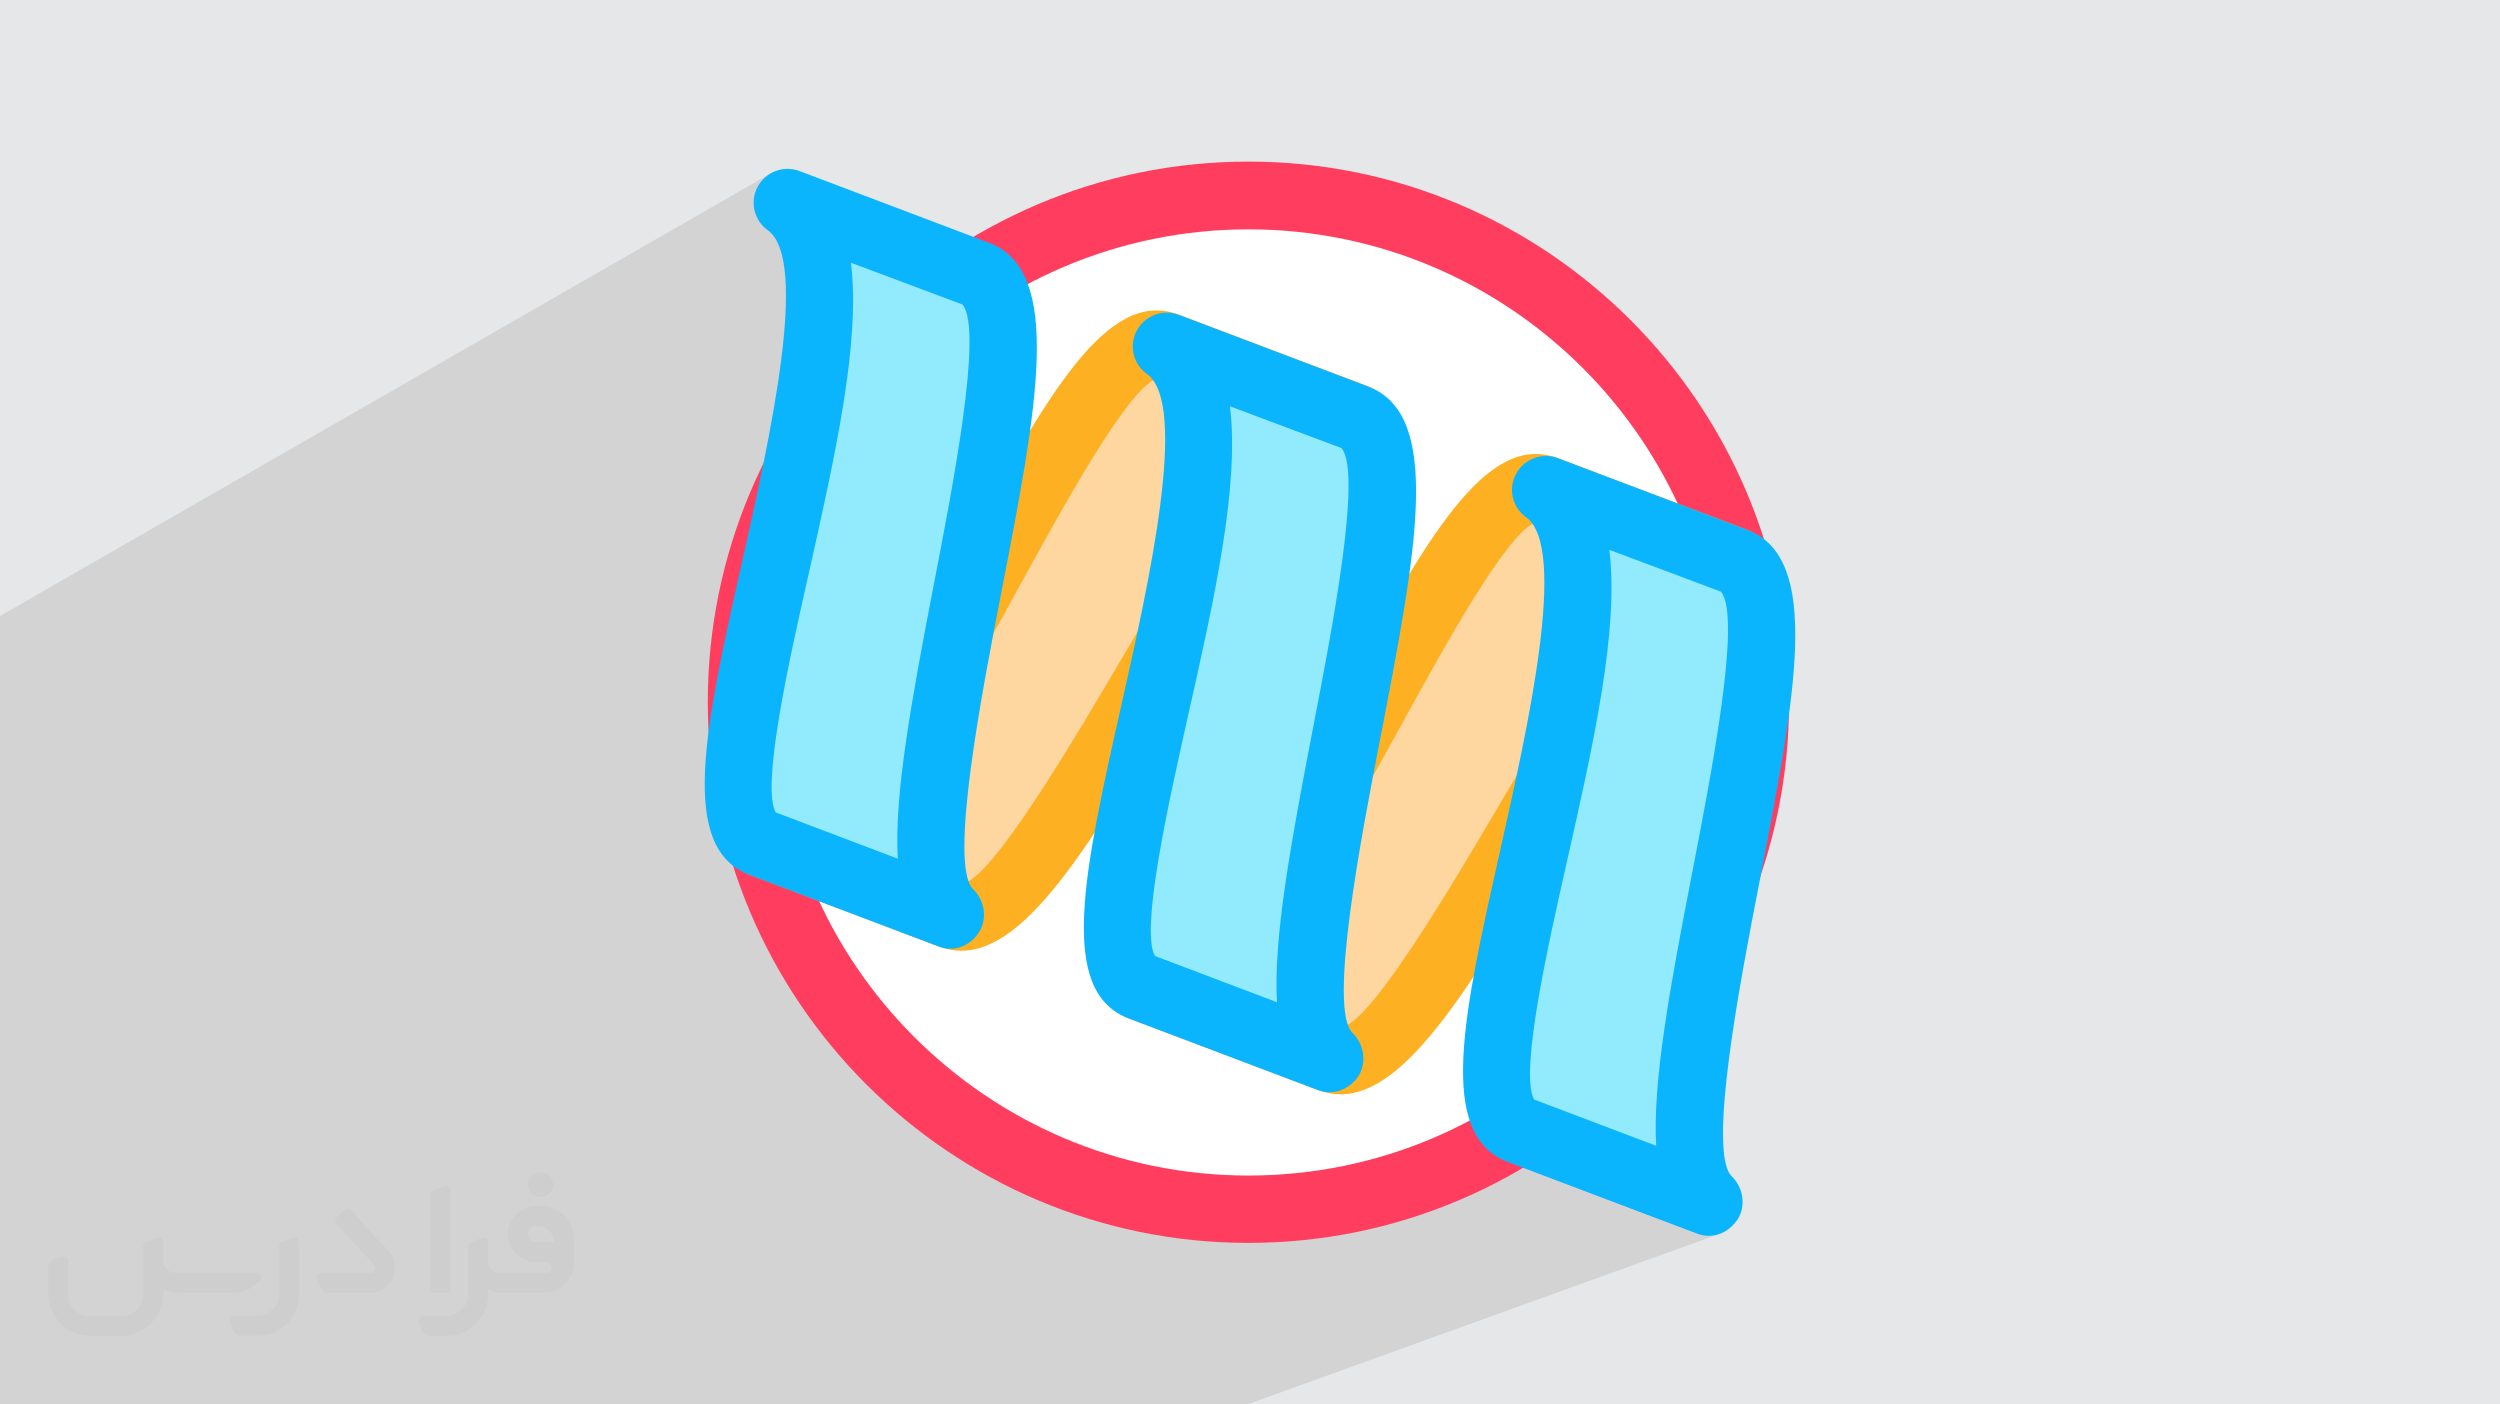 <?xml version="1.0" encoding="UTF-8"?>
<!DOCTYPE svg PUBLIC "-//W3C//DTD SVG 1.0//EN" "http://www.w3.org/TR/2001/REC-SVG-20010904/DTD/svg10.dtd">
<!-- Creator: CorelDRAW -->
<svg xmlns="http://www.w3.org/2000/svg" xml:space="preserve" width="94.192mm" height="52.917mm" version="1.0" style="shape-rendering:geometricPrecision; text-rendering:geometricPrecision; image-rendering:optimizeQuality; fill-rule:evenodd; clip-rule:evenodd"
viewBox="0 0 9418.1 5291.06"
 xmlns:xlink="http://www.w3.org/1999/xlink"
 xmlns:xodm="http://www.corel.com/coreldraw/odm/2003">
 <defs>
  <style type="text/css">
   <![CDATA[
    .fil8 {fill:#0AB5FD;fill-rule:nonzero}
    .fil7 {fill:#92EBFD;fill-rule:nonzero}
    .fil6 {fill:#FDB021;fill-rule:nonzero}
    .fil5 {fill:#FDD6A0;fill-rule:nonzero}
    .fil4 {fill:#FF3E5F;fill-rule:nonzero}
    .fil3 {fill:white;fill-rule:nonzero}
    .fil2 {fill:#373435;fill-rule:nonzero;fill-opacity:0.031}
    .fil1 {fill:#2B2A29;fill-opacity:0.102}
    .fil0 {fill:#E6E7E8}
   ]]>
  </style>
 </defs>
 <g id="Layer_x0020_1">
  <polygon class="fil0" points="-0,0 9418.1,0 9418.1,5291.06 -0,5291.06 "/>
  <path class="fil1" d="M4679.52 5291.06l-59.39 0 -264.75 0 -708.58 0 -178.84 0 -181.87 0 -145.63 0 -23.04 0 -74.33 0 -192.01 0 -28.76 0 -5.19 0 -306.17 0 -338.75 0 -3.95 0 -41.39 0 -0.02 0 -32.93 0 -20.38 0 -38.03 0 -173.26 0 -65.69 0 -0.66 0 -133.76 0 -79.79 0 -411.7 0 -147.96 0 -122.48 0 -30.56 0 -70.85 0 -89.73 0 -41.19 0 -58.15 0 -164 0 -21.85 0 -16.2 0 -9.75 0 -23.98 0 -5.13 0 -35.14 0 -30.8 0 -94.78 0 -9.11 0 -199.02 0 0 -84.37 0 -19.43 0 -12.64 0 -9.45 0 -22.75 0 -33.84 0 -22.15 0 -29.46 0 -0.3 0 -79.91 0 -3.18 0 -178.71 0 -102.06 0 -15.46 0 -17.05 0 -39.17 0 -56.98 0 -29.97 0 -0.32 0 -50.93 0 -28.85 0 -11.77 0 -14.51 0 -18.52 0 -199.7 0 -17.49 0 -27.35 0 -0.84 0 -69.3 0 -0.3 0 -6.4 0 -8.29 0 -62.5 0 -0.61 0 -18.68 0 -22.56 0 -110.56 0 -145.53 0 -22.83 0 -34.64 0 -0.61 0 -85.41 0 -18.66 0 -13.85 0 -45.87 0 -0.63 0 -39.2 0 -35.09 0 -182.18 0 -92.81 0 -123.6 0 -123.83 0 -134.36 0 -261.83 0 -54.76 0 -108.93 0 -19.55 2901.61 -1666.46 -9.47 6.2 -8.93 7.04 -8.33 7.86 -7.64 8.65 -6.91 9.42 -6.11 10.15 -5.14 10.67 -4.08 10.93 -3.02 11.14 -1.98 11.26 -0.96 11.32 0.06 11.3 1.05 11.23 2.04 11.07 3 10.85 3.96 10.56 4.89 10.19 1.21 2.04 110.31 -62.7 36.43 33.53 29.22 42.65 22.47 51.11 16.18 58.95 10.37 66.14 2.9 41.99 122.56 -67.89 3.09 28.36 2.33 29.12 1.59 29.84 0.88 30.56 0.19 31.24 -0.01 0.52 519.25 -284.47 -85.29 49.09 -82.64 53.03 -79.87 56.83 -76.97 60.5 -73.93 64.06 -70.76 67.48 -54.97 57.65 -0.46 6.68 -1.26 14.88 586.22 -317.84 82.33 -42.18 84.58 -38.25 86.71 -34.2 88.72 -30.03 90.6 -25.74 92.37 -21.33 94.02 -16.8 95.55 -12.15 96.96 -7.37 98.24 -2.49 98.24 2.49 96.96 7.37 95.55 12.15 94.02 16.8 92.37 21.33 90.61 25.74 88.72 30.03 86.7 34.2 84.58 38.25 82.34 42.18 79.96 45.98 77.48 49.67 74.86 53.24 72.14 56.7 69.29 60.02 66.32 63.22 63.22 66.32 60.02 69.29 56.7 72.14 53.24 74.86 49.67 77.48 45.98 79.96 42.18 82.34 38.25 84.58 22.09 56 98.47 37.28 10.64 4.56 10.02 5.41 9.38 6.21 8.7 6.94 8 7.62 7.26 8.24 6.49 8.8 5.7 9.32 4.87 9.77 4.02 10.16 3.13 10.51 2.22 10.79 1.27 11.01 0.29 11.19 -0.71 11.3 -1.74 11.35 -2.79 11.21 -3.77 10.86 -4.69 10.46 -5.56 9.98 -6.35 9.46 -7.09 8.85 -7.77 8.21 -8.38 7.48 -8.93 6.7 -9.41 5.86 -9.85 4.95 -18.75 8.33 4.53 19.62 16.8 94.02 12.15 95.55 7.37 96.96 2.49 98.24 -2.49 98.24 -7.37 96.96 -12.15 95.55 -16.8 94.02 -21.33 92.37 -25.74 90.61 -30.03 88.72 -34.2 86.7 -38.25 84.58 -42.18 82.34 -45.98 79.96 -49.67 77.48 -53.24 74.86 -56.7 72.14 -60.02 69.29 -63.22 66.32 -66.32 63.22 -69.29 60.02 -64.31 50.55 236.31 89.54 149.56 56.67 -180.68 67.92 20.76 7.86 29.16 11.04 28.37 10.74 27.53 10.41 26.62 10.07 25.63 9.69 24.59 9.3 23.48 8.87 22.3 8.43 21.06 7.96 19.75 7.46 18.38 6.94 16.94 6.39 15.44 5.83 13.86 5.24 12.23 4.61 10.53 3.98 8.76 3.3 6.93 2.62 5.03 1.89 3.06 1.16 1.04 0.39 -183.5 67.12 18.6 7.04 120.22 45.51 5.36 1.85 5.31 1.57 5.28 1.3 3.21 0.64 2.05 0.41 5.25 0.8 5.28 0.56 5.31 0.33 5.37 0.11 15.78 -1.08 15.42 -3.19 14.93 -5.2 -54.95 19.85c-451.2,530.04 -426.37,500.87 0,0l-1491.19 538.43 17.9 86.47 -17.9 -86.47 -239.49 86.47 -18.66 0zm1410.15 -1031.28c267.4,-41.39 -9.16,-324.54 34.36,-441.11 247.65,-663.26 -2182.41,-2110.79 -2087.97,-2051.88 96.68,60.3 1536.74,1257.65 1789.43,2063.23 49.57,158.03 774.44,719.46 449.57,772.68"/>
  <g id="_1729282829600">
   <path class="fil2" d="M1126.97 4679.13l0 197.31c0,20.44 -3.75,40.88 -11.68,59.64 -7.93,18.77 -19.19,36.3 -33.79,50.47 -14.6,14.6 -31.7,25.86 -50.47,33.79 -18.77,7.93 -39.21,11.68 -59.64,11.68l-60.9 0c-7.09,0 -14.18,-2.08 -20.02,-6.26 -5.84,-4.17 -10.43,-9.59 -12.94,-16.27l-11.26 -29.2c-0.83,-2.5 -1.25,-5.42 -1.25,-8.34 0,-2.92 1.25,-5.43 2.92,-7.93 1.67,-2.5 3.75,-4.17 6.26,-5.42 2.5,-1.25 5.42,-2.09 7.92,-1.67l86.35 0c22.11,0 42.97,-8.76 58.81,-24.61 15.43,-15.44 24.19,-36.71 24.19,-58.81l0 -179.37c0,-3.34 1.26,-6.67 3.34,-9.59 2.09,-2.92 5.01,-5.01 7.93,-6.26l40.88 -15.85c2.5,-0.84 5.42,-1.25 8.34,-0.84 2.92,0.42 5.43,1.26 7.51,2.92 2.09,1.67 4.18,3.76 5.43,6.26 1.25,2.92 2.08,5.84 2.08,8.34z"/>
   <path class="fil2" d="M2036.73 4543.16l-15.02 0c-59.65,0 -109.29,48.79 -108.46,108.03 0.42,27.54 12.1,54.23 31.71,73.42 19.6,19.6 46.29,30.45 74.24,30.45l39.63 0c5.43,0 10.43,2.08 14.19,5.84 3.75,3.75 5.84,8.76 5.84,14.18 0,5.43 -2.09,10.43 -5.84,14.19 -3.76,3.75 -8.76,5.84 -14.19,5.84l-179.36 0c-10.85,0 -20.86,-4.59 -28.37,-12.1 -7.51,-7.51 -11.68,-17.94 -12.1,-28.37l0 -75.08c0,-2.92 -0.83,-5.42 -2.08,-7.93 -1.25,-2.5 -3.34,-4.58 -5.43,-6.25 -2.08,-1.67 -5,-2.51 -7.51,-2.92 -2.92,-0.42 -5.42,0 -8.34,0.83l-41.3 15.85c-2.92,1.25 -5.84,3.34 -7.93,6.26 -2.08,2.92 -2.92,6.26 -2.92,9.59l0 179.37c0,22.11 -8.76,43.39 -24.19,58.81 -15.44,15.44 -36.71,24.61 -58.81,24.61l-86.76 0.01c-2.92,0 -5.43,0.83 -7.93,2.08 -2.5,1.25 -4.59,3.34 -6.26,5.43 -1.66,2.5 -2.5,5 -2.92,7.51 -0.41,2.92 0,5.42 1.26,8.34l11.26 29.2c2.5,6.68 7.09,12.52 12.93,16.69 5.84,4.17 12.93,6.26 20.03,5.84l60.89 0c41.3,0 80.92,-16.27 110.13,-45.88 29.2,-29.2 45.87,-68.83 45.87,-110.13l0 -18.35c15.86,7.92 33.38,12.1 50.89,12.1l157.25 0c30.46,0 60.07,-12.1 81.76,-33.79 21.69,-21.7 33.79,-50.89 33.79,-81.76l0 -85.93c0,-33.37 -13.35,-65.48 -36.71,-89.26 -23.78,-23.78 -55.89,-36.71 -89.26,-36.71zm50.46 136.39l-66.73 0c-7.93,0 -15.44,-2.5 -21.28,-7.92 -5.84,-5.43 -9.6,-12.52 -10.43,-20.45 0,-4.17 0.42,-8.76 2.08,-12.93 1.67,-4.17 3.76,-7.92 6.68,-10.84 5.84,-5.43 13.77,-8.77 21.69,-8.77l7.1 0c16.27,0 31.7,6.26 42.96,17.94 11.68,11.27 17.94,26.7 17.94,42.97z"/>
   <path class="fil2" d="M1696.77 4485.18l0 367.91c0,2.08 -0.42,4.58 -1.25,6.67 -0.84,2.09 -2.09,4.17 -3.76,5.84 -1.67,1.67 -3.34,2.92 -5.42,3.75 -2.09,0.84 -4.17,1.26 -6.68,1.26l-40.88 0c-2.08,0 -4.59,-0.42 -6.67,-1.26 -2.09,-0.83 -4.17,-2.08 -5.43,-3.75 -1.66,-1.67 -2.92,-3.75 -3.75,-5.84 -0.83,-2.09 -1.25,-4.59 -1.25,-6.67l0 -352.06c0,-3.33 0.83,-6.67 2.92,-9.59 2.08,-2.92 4.59,-5.01 7.92,-6.26l40.89 -15.85c2.5,-0.84 5.42,-1.25 8.34,-1.25 2.92,0.41 5.42,1.25 7.51,2.92 2.5,1.66 4.17,3.75 5.42,6.25 1.25,2.09 2.09,5.01 2.09,7.93z"/>
   <path class="fil2" d="M1393.51 4870.6l-153.91 0c-7.09,0 -14.19,-2.09 -20.03,-6.26 -5.84,-4.17 -10.43,-10.01 -13.35,-16.69l-11.26 -28.78c-0.83,-2.51 -1.25,-5.43 -0.83,-8.35 0.41,-2.92 1.25,-5.42 2.92,-7.92 1.66,-2.51 3.75,-4.17 6.25,-5.43 2.51,-1.25 5.43,-2.08 7.93,-2.08l184.37 0c3.34,0 6.67,-1.25 9.59,-2.92 2.93,-2.09 5.01,-4.59 6.68,-7.93 1.25,-3.34 1.67,-6.67 1.25,-10.01 -0.42,-3.34 -2.08,-6.68 -4.17,-9.18l-141.82 -154.33c-2.92,-3.34 -4.59,-7.93 -4.59,-12.52 0,-4.59 2.09,-8.76 5.84,-12.1l29.62 -27.53c3.34,-2.92 7.93,-4.59 12.52,-4.59 4.59,0.42 8.76,2.09 12.1,5.84l140.56 153.08c55.48,59.65 12.52,157.68 -69.66,157.68z"/>
   <path class="fil2" d="M978.9 4824.72l-20.03 17.1c-20.86,17.94 -47.55,27.95 -75.08,27.95l-211.49 0c-19.6,0 -39.21,-4.17 -57.14,-12.51l0 16.27c0,20.85 -4.17,41.71 -12.1,60.89 -7.92,19.19 -19.6,36.71 -34.62,51.72 -14.6,14.6 -32.12,26.28 -51.72,34.63 -19.19,7.92 -40.05,12.09 -60.9,12.09l-114.71 0.01c-20.86,0 -41.72,-4.18 -60.9,-12.1 -19.19,-7.93 -36.71,-19.61 -51.72,-34.63 -14.6,-14.6 -26.28,-32.12 -34.62,-51.72 -7.93,-19.19 -12.1,-40.04 -12.1,-60.89l0 -108.04c0,-3.34 1.25,-6.67 2.92,-9.59 2.09,-2.92 4.59,-5.01 7.93,-6.26l40.88 -15.85c2.5,-0.84 5.42,-1.26 8.34,-0.84 2.92,0.42 5.43,1.25 7.51,2.92 2.09,1.67 4.17,3.76 5.43,6.26 1.25,2.5 2.08,5.01 2.08,7.93l0 128.89c0,20.86 8.35,40.88 22.95,55.48 14.6,14.6 34.62,22.94 55.47,22.94l125.97 0c20.86,0 40.47,-8.35 55.06,-22.95 14.6,-14.6 22.95,-34.62 22.95,-55.47l0 -184.37c0,-3.34 1.25,-6.68 2.92,-9.6 2.08,-2.92 4.58,-5 7.92,-6.25l40.88 -15.86c2.51,-0.83 5.43,-1.25 8.35,-0.83 2.92,0.42 5.42,1.25 7.92,2.92 2.51,1.67 4.18,3.75 5.43,6.26 1.25,2.5 2.08,5.42 2.08,7.92l0 70.5c0,11.68 4.59,23.36 12.94,31.7 8.34,8.35 19.6,13.35 31.7,13.35l307.84 0c3.34,0 7.1,0.84 9.6,2.92 2.92,2.09 5.01,5.01 6.26,7.93 1.25,3.34 1.25,6.67 0.41,10.43 0,3.75 -2.08,6.67 -4.58,8.76z"/>
   <path class="fil2" d="M2036.73 4510.2c25.86,0 47.13,-21.28 47.13,-47.13 0,-25.87 -21.28,-47.13 -47.13,-47.13 -25.87,0 -47.14,21.27 -47.14,47.13 0,25.86 21.28,47.13 47.14,47.13z"/>
  </g>
  <g id="_1729282832288">
   <path class="fil3" d="M2793.64 2646.29c0,-1054.36 855.15,-1909.52 1909.51,-1909.52 1054.36,0 1909.52,855.15 1909.52,1909.52 0,1054.36 -855.15,1909.52 -1909.52,1909.52 -1054.36,-0.76 -1909.51,-855.15 -1909.51,-1909.52z"/>
   <path class="fil4" d="M4703.14 4682.3c-1123.28,0 -2036.76,-913.48 -2036.76,-2036.76 0,-1123.29 913.48,-2036.77 2036.76,-2036.77 1123.29,0 2036.77,913.48 2036.77,2036.77 0,1123.28 -913.48,2036.76 -2036.77,2036.76zm0 -3818.27c-982.4,0 -1782.26,799.1 -1782.26,1782.26 0,982.4 799.1,1782.27 1782.26,1782.27 983.17,0 1782.27,-799.11 1782.27,-1782.27 0,-983.16 -799.86,-1782.26 -1782.27,-1782.26z"/>
   <path class="fil5" d="M2869.37 3176.5c0,0 357.52,134.82 714.27,270.41 356.76,135.58 1120.26,-1881.49 1525.5,-1872.4 0,0 -357.51,-134.82 -714.27,-270.41 -357.51,-134.82 -1002.1,1926.93 -1525.5,1872.4z"/>
   <path class="fil6" d="M3621.51 3581.74c-28.02,0 -55.28,-5.3 -83.31,-15.91l-714.27 -270.41c-59.84,-22.72 -93.17,-86.34 -78.78,-148.45 15.15,-62.11 73.47,-103.77 137.09,-96.95 191.64,16.66 529.45,-589.29 751.39,-993.02 311.31,-565.81 536.27,-974.07 806.68,-871.81l714.27 270.41c58.32,21.97 91.65,82.56 79.53,143.15 -12.12,60.59 -67.41,106.04 -128.01,103.01 -129.53,5.3 -471.13,586.26 -654.44,898.33 -330.24,560.51 -577.92,981.65 -830.16,981.65l0 0zm-422.65 -416.59l429.47 162.85c111.35,-20.46 419.62,-544.61 603.68,-857.42 234.81,-398.42 417.35,-701.4 585.5,-870.3l-459.77 -174.21c-107.55,37.12 -343.87,467.34 -501.42,753.66 -220.42,400.68 -432.5,786.22 -657.46,985.43l-0.01 0z"/>
   <path class="fil5" d="M4297.91 3717.32c0,0 357.52,134.82 714.27,270.41 357.51,135.58 1120.26,-1881.49 1525.5,-1872.41 0,0 -357.52,-134.82 -714.27,-270.41 -357.51,-134.82 -1002.1,1926.94 -1525.5,1872.41z"/>
   <path class="fil6" d="M5050.05 4122.56c-28.02,0 -55.29,-5.3 -83.31,-15.91l-714.27 -270.41c-59.84,-22.73 -93.17,-86.35 -78.78,-148.46 14.39,-62.1 73.47,-103.77 137.09,-96.95 193.15,20.46 529.45,-589.29 751.39,-993.01 311.31,-565.82 536.27,-974.07 806.68,-871.82l714.27 270.41c58.32,21.97 91.65,82.56 79.53,143.16 -12.12,60.59 -68.92,109.07 -128.01,103.01 -129.53,5.3 -471.14,586.25 -654.44,898.32 -330.24,560.51 -577.92,981.65 -830.16,981.65l0 0.01zm-422.65 -416.6l429.47 162.85c111.35,-20.45 419.62,-544.6 603.68,-857.42 234.81,-399.18 418.11,-701.39 585.5,-870.3l-459.77 -174.21c-107.55,37.12 -343.88,467.35 -501.42,753.66 -220.42,400.68 -432.5,786.22 -657.47,985.43l0 0z"/>
   <path class="fil7" d="M2965.57 763.28c0,0 357.51,135.59 714.27,270.41 357.51,134.82 -405.99,2151.91 -96.96,2413.22 0,0 -357.51,-134.82 -714.27,-270.41 -356.75,-134.82 525.67,-2106.45 96.96,-2413.22z"/>
   <path class="fil8" d="M3580.61 3574.17c-14.39,0 -28.02,-2.27 -42.42,-7.58l-714.27 -270.41c-270.41,-102.26 -168.15,-557.48 -26.51,-1187.68 100.74,-449.16 253.74,-1127.83 94.68,-1241.45 -52.26,-37.12 -68.17,-107.56 -37.87,-163.61 30.3,-56.05 97.71,-81.8 157.54,-59.07l714.27 270.41c281.77,106.8 181.79,618.83 43.94,1328.56 -68.93,355.24 -197.7,1016.49 -103.77,1106.63 43.18,41.66 54.53,111.35 21.97,162.09 -25,38.63 -65.14,62.11 -107.56,62.11l-0.01 0zm-658.22 -513.55l459.77 174.21c-13.63,-237.84 49.23,-585.5 137.09,-1039.97 68.92,-356.76 185.57,-952.86 106.8,-1047.54l-420.37 -157.55c37.12,298.44 -59.84,728.67 -159.82,1174.8 -71.95,318.12 -179.52,797.59 -123.47,896.06z"/>
   <path class="fil7" d="M4394.11 1304.1c0,0 357.52,135.58 714.27,270.41 357.52,134.82 -405.98,2151.9 -96.95,2413.22 0,0 -357.51,-134.82 -714.27,-270.41 -356.76,-134.82 525.66,-2106.45 96.95,-2413.22z"/>
   <path class="fil8" d="M5009.16 4114.98c-14.4,0 -28.03,-2.27 -42.42,-7.58l-714.27 -270.41c-271.17,-102.25 -168.16,-557.48 -26.51,-1186.91 100.74,-449.17 253.74,-1127.83 94.67,-1241.45 -52.25,-37.12 -68.16,-107.56 -37.87,-163.61 30.3,-56.05 97.71,-81.8 157.55,-59.08l714.27 270.41c281.77,106.81 181.78,618.83 44.68,1328.56 -68.92,355.24 -197.69,1016.49 -103.77,1106.63 43.18,41.67 54.53,111.35 21.97,162.85 -25,37.12 -65.9,60.59 -108.32,60.59l0 0zm-658.23 -513.54l459.77 174.21c-13.63,-237.84 49.23,-585.5 137.09,-1039.97 68.92,-356.76 184.82,-952.86 106.04,-1047.54l-420.38 -157.55c37.12,298.44 -59.07,728.67 -159.81,1174.8 -71.2,318.12 -178.76,797.59 -122.71,896.06l0 0z"/>
   <path class="fil7" d="M5822.64 1844.91c0,0 357.51,135.58 714.27,270.41 357.51,134.82 -405.98,2151.9 -96.95,2413.22 0,0 -357.52,-134.82 -714.27,-270.41 -356.76,-134.82 525.66,-2107.2 96.95,-2413.22z"/>
   <path class="fil8" d="M6437.7 4655.79c-14.4,0 -28.03,-2.27 -42.42,-7.57l-714.27 -270.41c-271.17,-102.26 -168.16,-557.48 -26.52,-1187.68 100.75,-449.17 253.74,-1127.83 94.68,-1241.45 -52.25,-37.12 -68.16,-107.56 -37.87,-163.61 30.3,-56.05 97.71,-81.8 157.54,-59.07l714.27 270.41c281.78,106.8 181.79,619.59 44.69,1328.56 -68.92,355.24 -197.7,1016.49 -103.77,1106.63 43.18,41.66 54.53,111.35 21.97,162.09 -25.76,38.63 -65.9,62.1 -108.32,62.1l0 0zm-658.23 -513.54l459.77 174.21c-13.63,-237.83 49.23,-585.5 137.85,-1039.97 68.92,-356.75 185.57,-953.62 106.04,-1047.54l-420.38 -157.54c37.12,298.43 -59.07,728.66 -159.81,1174.8 -71.96,318.12 -179.52,797.58 -123.47,896.05z"/>
  </g>
 </g>
</svg>
